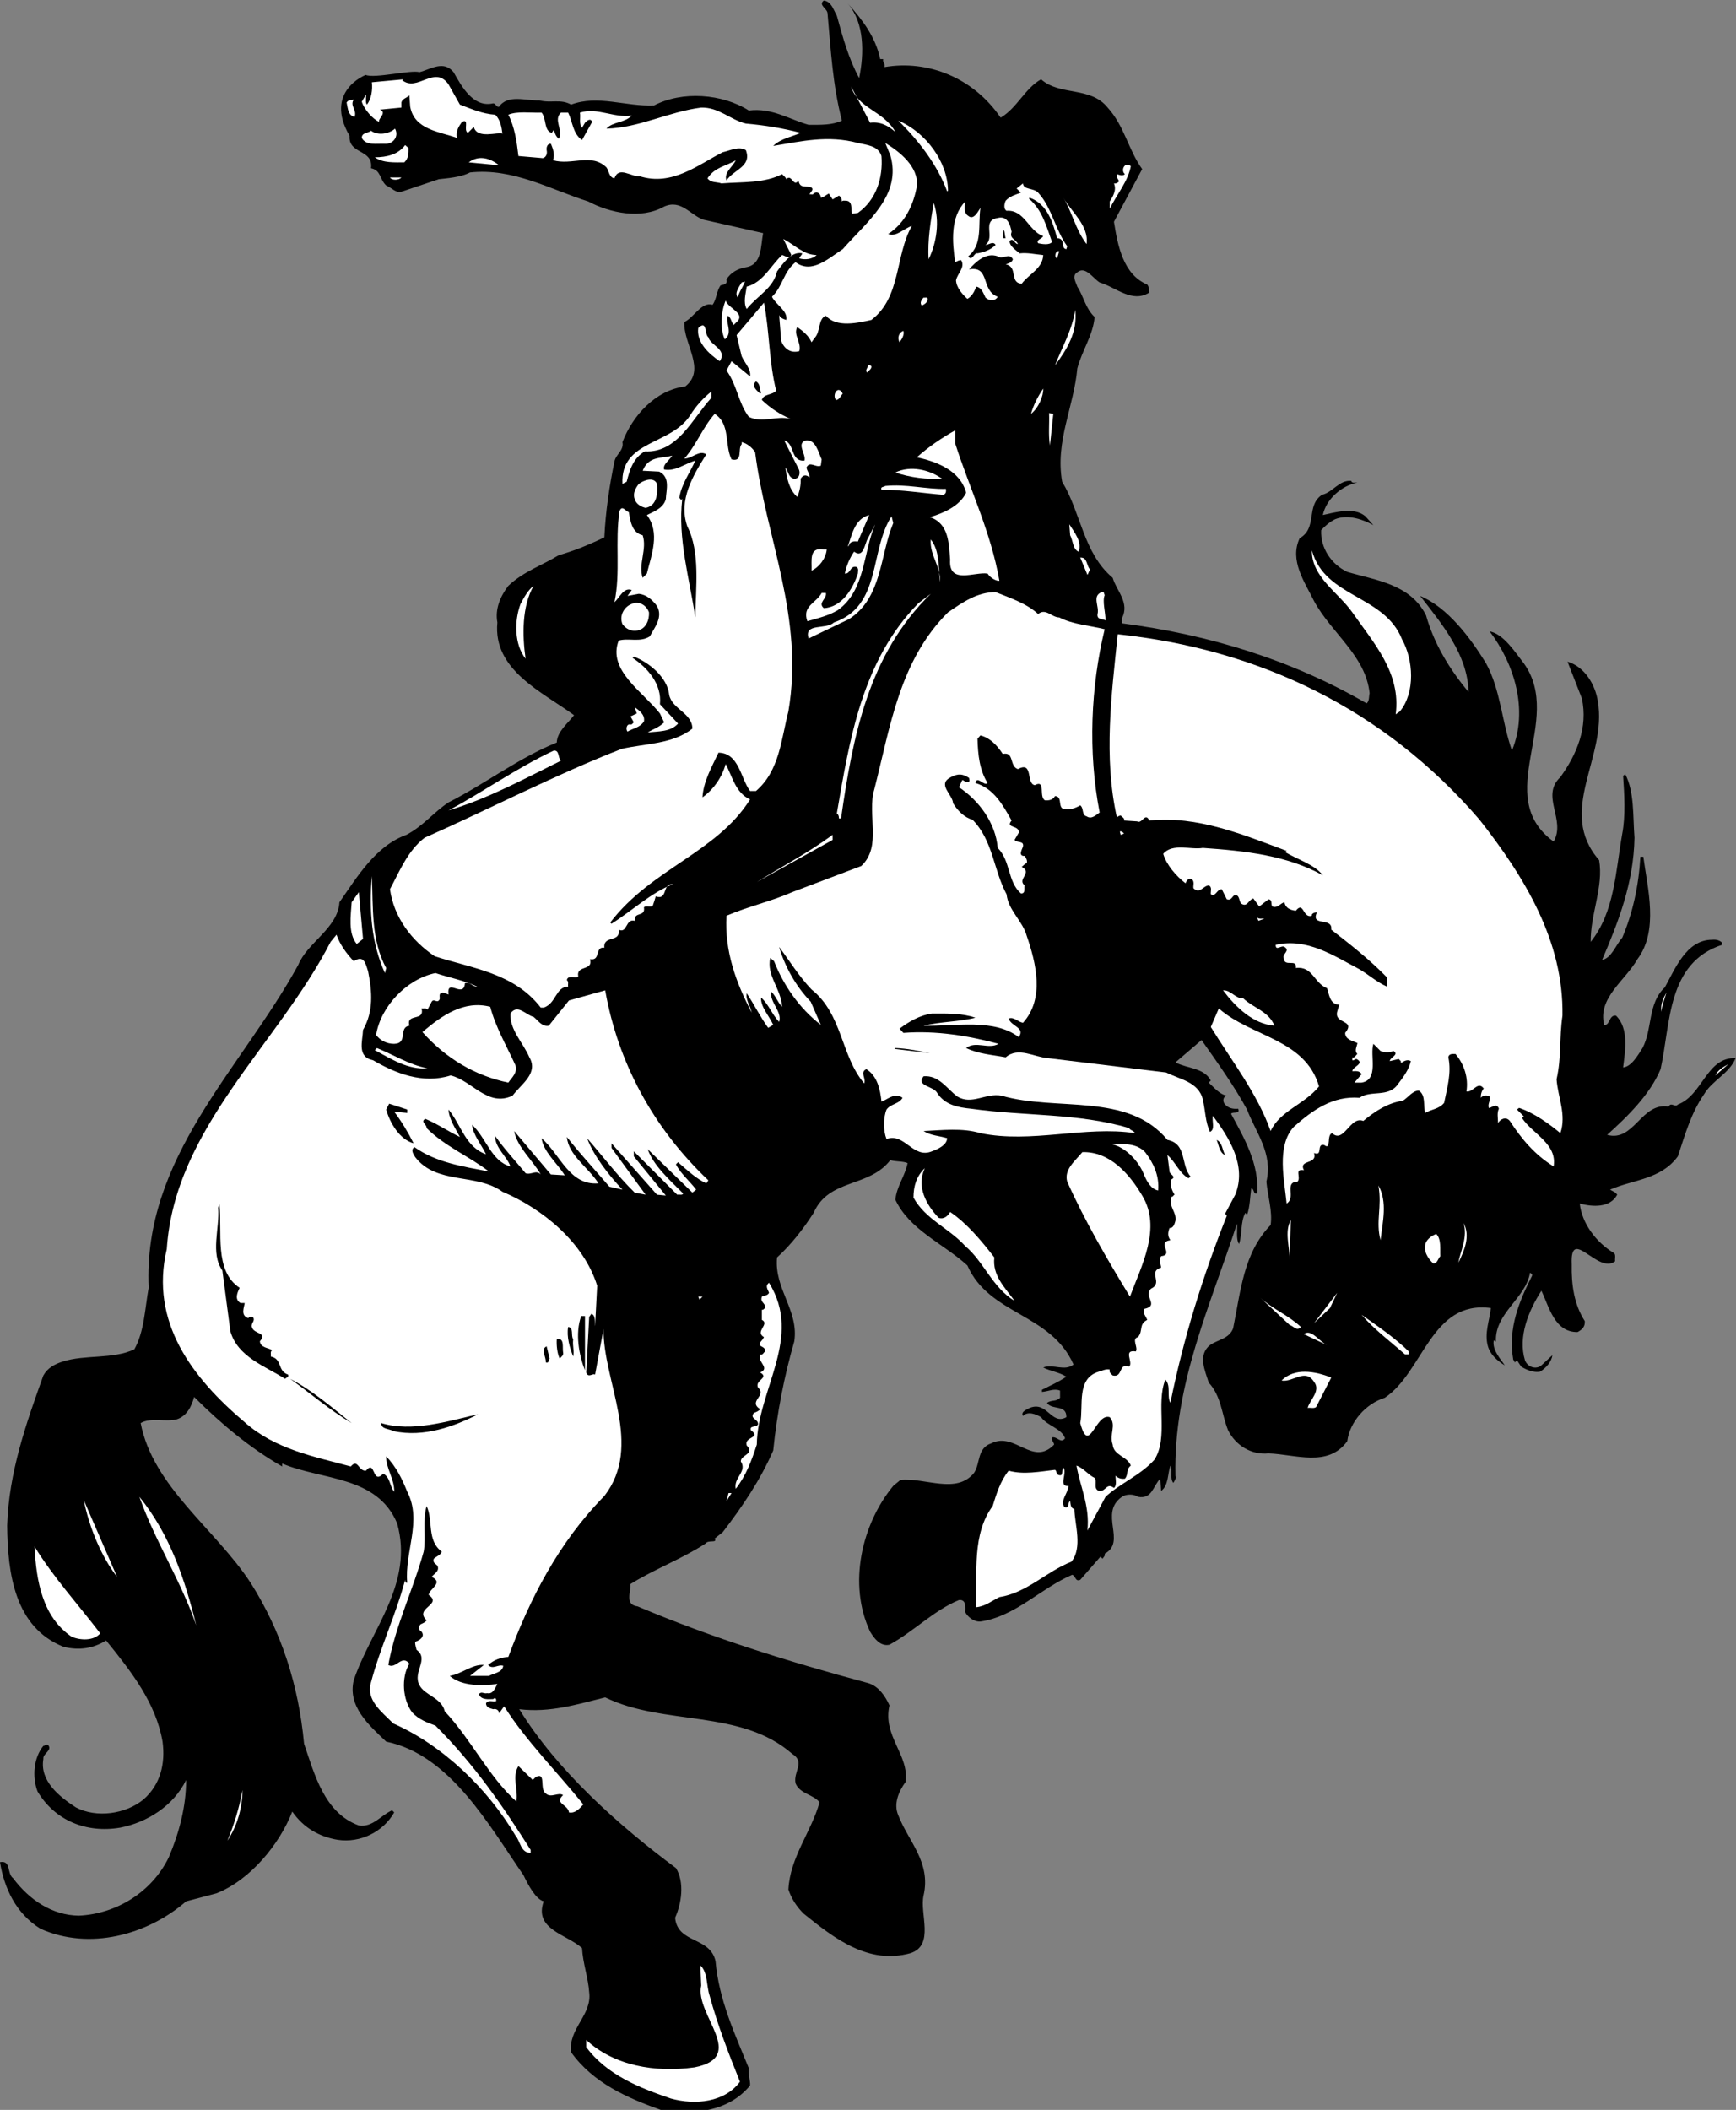 <?xml version="1.0" encoding="UTF-8" standalone="no"?>
<svg
   xmlns:dc="http://purl.org/dc/elements/1.1/"
   xmlns:cc="http://creativecommons.org/ns#"
   xmlns:rdf="http://www.w3.org/1999/02/22-rdf-syntax-ns#"
   xmlns:svg="http://www.w3.org/2000/svg"
   xmlns="http://www.w3.org/2000/svg"
   viewBox="0 0 549.467 667.467"
   height="667.467"
   width="549.467"
   xml:space="preserve"
   id="svg2"
   version="1.1"><rect x="0" y="0" width="549.467" height="667.467" fill="#808080" stroke="none"/><defs
     id="defs6" /><g
     transform="matrix(1.333,0,0,-1.333,0,667.467)"
     id="g10"><g
       transform="scale(0.1)"
       id="g12"><path
         id="path14"
         style="fill:#000000;fill-opacity:1;fill-rule:nonzero;stroke:none"
         d="m 3984,2386 c -7,-8 -16,7 -22,-5 -65,11 -82,-85 -146,-67 49,44 102,96 127,156 24,109 15,252 146,295 v 5 c -6,6 -14,8 -24,7 -61,0 -88,-70 -112,-113 -41,-38 -29,-99 -53,-144 -11,-17 -26,-44 -46,-46 5,40 14,93 -17,123 -17,2 -14,-24 -28,-22 -16,64 50,105 79,156 51,68 24,168 14,243 h -7 c -4,-69 -18,-133 -43,-192 -16,-18 -25,-48 -48,-53 39,91 75,183 77,290 -4,52 0,109 -22,151 l -5,-4 c 3,-44 6,-95 -2,-137 -16,-90 -18,-186 -75,-257 -1,65 31,131 20,194 -102,117 20,243 -3,377 -6,39 -31,82 -72,94 l 34,-87 c 15,-69 -12,-133 -51,-187 -48,-45 14,-101 -16,-153 -148,108 25,287 -70,422 -22,28 -48,70 -82,77 58,-76 93,-186 53,-283 -24,68 -27,145 -62,208 -37,60 -91,132 -156,159 53,-68 113,-140 115,-228 -46,55 -82,115 -101,182 -37,74 -119,83 -187,103 -38,18 -64,57 -62,99 10,11 21,20 33,26 32,13 69,-2 91,-14 l -19,21 c -27,23 -73,9 -101,3 8,38 45,70 82,77 h -7 c -3,-1 -8,1 -7,4 -29,3 -44,-27 -70,-33 -39,-26 -10,-79 -53,-103 -25,-53 12,-104 34,-149 41,-76 123,-130 132,-219 -2,-7 0,-18 -7,-24 -178,103 -373,163 -581,190 v 12 c 19,37 -13,65 -22,96 -70,59 -75,154 -120,228 -17,96 28,178 36,269 11,42 38,80 41,122 -22,21 -26,49 -41,72 -3,10 -14,26 0,34 19,16 37,-14 53,-24 38,-11 77,-50 118,-24 0,7 -1,14 -5,19 -57,24 -70,92 -79,149 l 67,125 c -33,46 -42,102 -82,146 -41,51 -113,27 -158,67 -38,-21 -57,-68 -96,-91 -64,94 -172,138 -276,120 3,8 -5,11 -3,19 h -7 c -11,52 -41,92 -77,132 40,-46 39,-119 27,-177 -25,46 -39,97 -53,148 -8,14 -13,34 -31,36 -14,-11 9,-19 9,-31 8,-89 12,-168 34,-254 -23,-11 -51,-10 -79,-10 -46,13 -87,41 -142,34 -63,40 -158,47 -225,12 -68,-3 -133,26 -197,2 -24,14 -48,3 -75,10 -33,-1 -75,15 -96,-15 -6,-2 -8,8 -14,8 -47,-11 -75,40 -94,74 -24,29 -54,7 -81,0 -20,6 -106.715,-15.57 -127.715,-6.57 0,0 -100.086,-38.5 -38.285,-144.43 -3.004,-45 56.996,-31 51,-77 24,-5 20,-26 35.996,-41 C 930,4562 941,4547 955,4553 c 0.02,-0.04 0.039,-0.08 0.059,-0.12 L 1042,4582 c 16,2 52,4 74,16 102,11 190,-40 281,-69 51,-27 125,-43 180,-12 40,18 62,-20 93,-31 l 142,-32 c -6,-30 -2,-75 -41,-81 -18,-3 -36,-12 -46,-29 3,-11 -6,-12 -14,-14 -10,-14 -9,-32 -19,-46 -26,8 -44,-30 -67,-41 -3,-52 53,-113 2,-153 -70,-8 -125,-69 -149,-132 4,-20 -16,-29 -19,-46 -12,-58 -21,-118 -24,-180 -42.5,-20.42 -77.98,-33.98 -108.06,-42.2 -39.48,-24.23 -83.56,-38.39 -119.94,-72.8 -19,-25 -32,-55 -26,-87 -11,-113 107,-165 182,-220 -13,-18 -40,-38 -41,-65 -90,-36 -170,-98 -257,-142 -36,-24 -60,-56 -100,-77 -73.004,-26 -117,-100 -159,-160 -4.004,-62 -76,-95 -98,-149 -136.004,-248 -369,-456 -355,-766 -9,-49 -10,-103 -34,-146 -51,-24 -117.004,-12 -170,-29 -19,-6 -36,-15 -46,-33 C 61.996,1629 21,1513 16.996,1387 18,1273 35,1145 151,1099 c 37,-9 70,-4 100.996,15 60,-74 118.004,-148 134.004,-240 7,-51.996 -5,-101.996 -45,-136.996 -42,-35 -112,-45 -161,-19.008 C 140,744 94,781 103,832.996 101,846 126.996,854 113,867.004 109,867.996 106.996,864 103,864 80,836 76,791 89,756 130,687.004 205,656 286,670 348,682.004 411.996,721 441.996,782.996 441.996,719 425,657.004 401,600 361,517.004 276,465 186.996,461 124,462.004 70,497.996 31,550 16,561 26.996,592.996 0,587.996 10,526 38,466 96,430 211.996,377.996 350,415 441.996,495 L 514,514 C 595,546 664,631 694,707.996 721,669 759,647.996 801.996,641 856,632.996 910,660 936,706 l -5,5 c -27,-12 -46,-41 -79.004,-36 -81.996,30 -105,121 -130,194 C 709,1008 668,1136 595,1251 c -83.004,127 -232,228 -261,379 24,14 59,2 86,9 24,8 35,31 41,53 65,-65 134,-122 209,-165 v 7 c 94,-40 225,-28 273,-142 C 983,1249 881,1141 840,1020 825,957.996 875,914 916.996,874 1069,842.996 1162,674 1243,557.004 1254,534 1272,500 1291,495 c -24,-67.004 55,-77.996 91,-111 2,-36.004 15,-71.996 17,-105 7,-54 -50,-86.004 -43,-141.996 C 1409,62.996 1491,27.996 1569,0 1647,-12.996 1730,-4 1781,57.996 1782,69 1776,84 1778,99 c -33,81 -71,162 -79,253.996 -13,59.008 -90,41.004 -96,103.004 15,33 23,84 2,118 -136,101 -283,232 -372,377 73,-8.996 139,11.996 204,28 139,-68 322,-26.996 444,-134 32,-20 2,-42.004 8,-70 10,-25 42,-26 57,-45 -20,-71 -70,-130 -74,-207.004 7,-20.992 19,-40 36,-56.996 73,-58.996 154,-122 254,-93.996 58,18.996 21,93.996 31,136.996 18,78.996 -36,128.004 -60,190 -12,27 1,57 17,78.996 10,64.008 -55,109.008 -38,182.004 -10,22.004 -26,46 -51,53 -186,50 -370,107 -547,182 -31,4 -16,33 -17,53 58,36 121,59 178,96 7,10 29,0 22,12 l 19,15 c 47,61 90,125 120,194 9,89 26,176 50,259 11,74 -48,124 -41,199 33,30 62,67 87,106 36,82 131,59 182,125 13,-4 29,-2 41,-7 -6,-31 -26,-55 -29,-87 34,-72 114,-104 171,-156 52,-118 198,-113 252,-235 -21,-17 -48,2 -72,-7 17,-9 38,-11 55,-22 -18,-12 -38,-21 -58,-31 v -5 c 15,1 29,9 43,3 v -17 c -10,-10 -19,-4 -31,-12 11,-18 47,-3 46,-34 -36,-20 -45,39 -87,22 -7,-4 -22,-9 -16,-19 12,12 31,4 43,-3 15,-21 48,-26 57,-50 -10,-14 -19,5 -31,2 -2,-7 4,-11 5,-17 -51,-53 -93,31 -149,3 -34,-11 -26,-47 -41,-70 -42,-52 -116,-11 -175,-17 l -17,-14 c -75,-91 -108,-233 -55,-346 9,-15 24,-36 46,-31 57,31 106,82 165,106 18,2 15,-18 15,-29 6,-11 20,-23 36,-22 83,12 143,79 218,111 9,-4 7,-17 19,-12 l 48,55 5,-5 c 2,4 7,7 5,12 53,28 -15,96 41,135 10,7 28,7 38,0 34,-6 35,25 53,43 l 2,-29 c 18,13 15,40 22,60 6,-12 -2,-30 7,-41 3,5 7,10 5,17 -5,216 83,404 146,598 2,-13 -3,-36 5,-48 8,23 3,52 15,74 l 4,-5 c 7,19 7,42 10,63 8,-1 4,-15 14,-12 5,70 -30,130 -62,189 5,6 22,-2 17,12 -12,-1 -23,1 -31,10 -7,7 -5,19 4,21 -17,3 -30,19 -43,31 l 5,5 c -17,31 -56,28 -84,43 l 62,53 c 38,-54 77,-108 108,-165 21,-55 62,-104 46,-171 3,-34 15,-71 10,-103 -65,-67 -71,-158 -89,-245 -9,-25 -37,-27 -55,-40 -30,-24 -11,-62 -3,-89 30,-32 31,-76 46,-113 18,-36 55,-59 96,-55 64,-2 141,-34 187,29 6,46 44,89 89,103 92,61 110,232 252,213 -3,-30 -16,-59 -7,-91 6,-20 22,-34 40,-45 -9,14 -31,37 -26,60 1,-2 3,-4 5,-3 -3,67 71,102 81,163 2,-2 6,-3 5,-7 -30,-60 -58,-124 -45,-199 l 4,-7 5,5 10,-15 c 13,-8 30,-15 45,-12 14,9 27,23 29,39 l -26,-24 c -13,-11 -33,-4 -39,12 -17,55 8,117 39,165 18,-37 31,-99 86,-98 11,6 18,13 17,26 -25,39 -32,85 -31,135 -4,92 62,-25 103,7 -1,6 2,14 -2,19 -44,26 -77,72 -82,118 30,-8 72,-11 89,21 -5,7 -11,8 -17,12 55,24 121,24 161,79 17,51 31,102 62,147 19,33 61,50 75,86 -69,3 -78,-88 -137,-110" /><path
         id="path16"
         style="fill:#ffffff;fill-opacity:1;fill-rule:nonzero;stroke:none"
         d="m 1092,4759 c 27,-10 53,-22 84,-24 12,-12 15,-29 17,-45 -10,5 -60,-14 -68,16 l -14,-14 c -12,6 5,35 -14,26 -8,-11 -15,-22 -12,-38 -41,15 -101,19 -111,74 l -2.004,27 C 966,4775 955,4773 953,4764 v -12 l -51.004,-5 c 16.004,-6 0,-18 -1.996,-26 v -3 c -15,7 -35,29 -41,48 l 10,17 c 1,-8 -2.004,-17 2,-24 10.996,13 14,36 12,53 l 75,7 -3,-2 c 36,-29 77,37 110,-10 l 27,-48" /><path
         id="path18"
         style="fill:#ffffff;fill-opacity:1;fill-rule:nonzero;stroke:none"
         d="m 2126,4694 c -17,15 -35,25 -60,22 l -45,86 c 15,-52 78,-58 105,-108" /><path
         id="path20"
         style="fill:#ffffff;fill-opacity:1;fill-rule:nonzero;stroke:none"
         d="m 840,4771 c -10,-15 8,-24 1.996,-41 C 826,4733 826,4751 823,4764 c 3.996,7 11,5 17,7" /><path
         id="path22"
         style="fill:#ffffff;fill-opacity:1;fill-rule:nonzero;stroke:none"
         d="m 1771,4714 c 45,-4 88,-11 130,-22 -16,-8 -47,-13 -65,-31 67,11 130,26 201,7 21,-5 48,-6 56,-31 4,-51 -12,-104 -56,-135 l -14,-2 c -3,11 3,32 -17,31 -2,0 -5,1 -7,-2 0,6 -2,11 -7,14 l -15,-9 -9,14 c -6,-3 -12,-9 -19,-10 0,10 -9,16 -17,10 -2,-4 -6,-1 -10,-2 2,5 11,11 5,16 -11,6 -28,-4 -31,17 -12,-18 -16,17 -29,3 -1,4 -6,8 -10,12 -42,-22 -94,-18 -144,-22 -11,4 -25,1 -33,12 17,27 45,29 67,43 -7,-16 -29,-29 -22,-48 17,26 61,33 46,72 -17,10 -37,-1 -55,-5 -59,-30 -120,-81 -197,-57 -20,-2 -50,25 -60,-5 -13,2 -13,18 -19,26 -36,35 -82,4 -127,17 5,13 0,28 -5,39 -8,1 -11,-8 -10,-15 2,-8 -1,-17 -9,-19 l -58,5 c -4,34 -9,69 -24,98 21,9 53,4 79,5 12,-14 5,-43 24,-48 l 5,7 c 2,-8 6,-17 12,-21 11,21 -14,45 5,62 h 17 c 11,-22 11,-50 33,-65 l 24,43 c -4,10 -12,3 -17,-2 l -7,-12 c -8,9 -3,24 -5,36 42,13 79,-13 123,-7 -17,-18 -45,-14 -60,-31 78,2 147,40 225,50 42,1 69,-29 106,-38" /><path
         id="path24"
         style="fill:#ffffff;fill-opacity:1;fill-rule:nonzero;stroke:none"
         d="m 2251,4555 -2,-2 c -23,62 -66,119 -116,168 66,-28 117,-98 118,-166" /><path
         id="path26"
         style="fill:#ffffff;fill-opacity:1;fill-rule:nonzero;stroke:none"
         d="m 914,4666 c -19,1 -45,-5 -55,14 0,13 15,11 22,17 15.996,-12 42,-8 57,5 10,-19 -5,-37 -24,-36" /><path
         id="path28"
         style="fill:#ffffff;fill-opacity:1;fill-rule:nonzero;stroke:none"
         d="m 2177,4565 c -8,-44 -28,-87 -68,-113 19,-8 37,13 56,19 -40,-71 -25,-169 -96,-223 -32,-7 -83,-19 -108,10 -19,-7 -12,-38 -27,-53 l -7,-10 c -7,16 -21,27 -34,36 -10,-18 10,-35 5,-57 -21,-6 -36,6 -43,24 l -5,62 c 2,-7 10,-10 17,-12 4,22 -25,36 -34,55 26,25 27,59 56,82 39,-29 79,10 112,31 58,66 141,128 113,223 l -12,29 c 33,-20 80,-56 75,-103" /><path
         id="path30"
         style="fill:#ffffff;fill-opacity:1;fill-rule:nonzero;stroke:none"
         d="m 970,4656 c 0,-13 0,-25 -10,-34 -22,0 -51,-2 -70,12 29,0 56,7 71.996,29 l 8.004,-7" /><path
         id="path32"
         style="fill:#ffffff;fill-opacity:1;fill-rule:nonzero;stroke:none"
         d="m 1185,4615 -72,7 c 24,18 51,10 72,-7" /><path
         id="path34"
         style="fill:#ffffff;fill-opacity:1;fill-rule:nonzero;stroke:none"
         d="m 2685,4613 c -6,-35 -33,-67 -50,-101 v 17 c 7,11 17,27 10,43 4,-1 9,1 12,5 -2,6 -7,9 -5,17 6,-2 14,-5 19,0 -11,9 0,31 14,19" /><path
         id="path36"
         style="fill:#ffffff;fill-opacity:1;fill-rule:nonzero;stroke:none"
         d="m 953,4586 c -6.004,-7 -23,-7 -27,0 h 27" /><path
         id="path38"
         style="fill:#ffffff;fill-opacity:1;fill-rule:nonzero;stroke:none"
         d="m 2465,4550 c 33,-36 40,-87 69,-127 l -2,-7 c -15,2 0,25 -22,26 -10,37 -23,81 -65,96 l -2,-2 c 32,-27 42,-67 55,-103 -6,-8 -24,-5 -33,-3 -5,9 8,9 12,17 -35,12 -44,63 -87,60 -8,5 -5,18 -2,24 10,11 23,14 36,19 l -10,10 15,12 c 1,-16 25,-10 36,-22" /><path
         id="path40"
         style="fill:#ffffff;fill-opacity:1;fill-rule:nonzero;stroke:none"
         d="m 2580,4428 c -26,34 -34,75 -55,110 19,-34 61,-66 55,-110" /><path
         id="path42"
         style="fill:#ffffff;fill-opacity:1;fill-rule:nonzero;stroke:none"
         d="m 2299,4495 c 13,-11 23,10 29,19 -6,-39 6,-87 -29,-115 9,-14 14,10 22,7 16,3 31,8 43,20 -6,10 -16,0 -24,0 24,18 -10,58 29,64 23,6 30,-16 33,-33 -6,-16 10,-17 15,-29 -8,0 -11,17 -20,7 1,-13 15,-21 24,-29 20,2 34,-2 56,-4 -1,-32 -34,-45 -51,-68 -30,2 -8,40 -38,46 6,2 15,4 17,12 -9,17 -24,-2 -36,7 -28,10 -52,-13 -68,-31 51,9 27,-50 68,-65 -6,-11 -20,-10 -29,-2 -5,10 -9,24 -22,26 -4,-11 -10,-23 -21,-29 -11,10 -26,26 -27,44 3,16 23,31 12,48 -5,0 -10,-3 -14,-5 -7,48 -12,107 24,144 -1,-8 -5,-27 7,-34" /><path
         id="path44"
         style="fill:#ffffff;fill-opacity:1;fill-rule:nonzero;stroke:none"
         d="m 2205,4392 c -3,45 5,91 12,134 15,-43 7,-95 -12,-134" /><path
         id="path46"
         style="fill:#000000;fill-opacity:1;fill-rule:nonzero;stroke:none"
         d="m 2388,4442 h -7 l 2,20 c 4,-6 2,-14 5,-20" /><path
         id="path48"
         style="fill:#ffffff;fill-opacity:1;fill-rule:nonzero;stroke:none"
         d="m 1939,4402 c -10,-10 -27,-12 -41,-8 1,5 6,8 7,12 -25,6 -46,-24 -60,-43 -9,-40 -45,-56 -72,-89 -9,16 -2,37 0,53 39,10 57,50 84,75 7,-1 16,-11 22,0 l -19,38 c 26,-13 48,-38 79,-38" /><path
         id="path50"
         style="fill:#ffffff;fill-opacity:1;fill-rule:nonzero;stroke:none"
         d="m 2510,4394 c -7,3 -4,13 0,17 h 5 l -5,-17" /><path
         id="path52"
         style="fill:#ffffff;fill-opacity:1;fill-rule:nonzero;stroke:none"
         d="m 1752,4301 c -9,11 3,25 9,36 l 8,2 c -5,-13 -14,-24 -17,-38" /><path
         id="path54"
         style="fill:#ffffff;fill-opacity:1;fill-rule:nonzero;stroke:none"
         d="m 2541,4306 -2,-17 2,17" /><path
         id="path56"
         style="fill:#ffffff;fill-opacity:1;fill-rule:nonzero;stroke:none"
         d="m 2203,4298 c -1,-9 -7,-12 -14,-16 -6,6 -1,14 4,19 4,-1 8,2 10,-3" /><path
         id="path58"
         style="fill:#ffffff;fill-opacity:1;fill-rule:nonzero;stroke:none"
         d="m 1747,4241 -5,-5 c -6,7 -6,18 -14,22 -6,-17 13,-41 -7,-56 -12,25 -9,66 2,92 7,-20 51,-31 24,-53" /><path
         id="path60"
         style="fill:#ffffff;fill-opacity:1;fill-rule:nonzero;stroke:none"
         d="m 1843,4080 c -10,-11 -30,-7 -34,-22 21,-20 43,-34 68,-45 -33,9 -66,-11 -99,5 -25,33 -28,76 -53,110 l 12,22 44,-36 c 3,17 -13,32 -20,48 l -12,50 65,77 c 13,-66 12,-142 29,-209" /><path
         id="path62"
         style="fill:#ffffff;fill-opacity:1;fill-rule:nonzero;stroke:none"
         d="m 2505,4140 c 15,39 42,87 48,132 6,-53 -19,-93 -48,-132" /><path
         id="path64"
         style="fill:#ffffff;fill-opacity:1;fill-rule:nonzero;stroke:none"
         d="m 1682,4207 c 4,-19 46,-29 27,-57 -27,18 -56,46 -51,79 22,20 14,-15 24,-22" /><path
         id="path66"
         style="fill:#ffffff;fill-opacity:1;fill-rule:nonzero;stroke:none"
         d="m 2136,4195 c -6,10 -2,23 9,27 3,-8 -3,-19 -9,-27" /><path
         id="path68"
         style="fill:#ffffff;fill-opacity:1;fill-rule:nonzero;stroke:none"
         d="m 2069,4138 c 1,-7 -7,-10 -10,-15 -6,6 2,11 2,17 3,0 6,1 8,-2" /><path
         id="path70"
         style="fill:#000000;fill-opacity:1;fill-rule:nonzero;stroke:none"
         d="m 1807,4075 -2,-2 c -6,6 -23,18 -10,29 10,-5 9,-18 12,-27" /><path
         id="path72"
         style="fill:#ffffff;fill-opacity:1;fill-rule:nonzero;stroke:none"
         d="m 2448,4025 c 6,21 16,41 29,60 1,-17 -11,-46 -29,-60" /><path
         id="path74"
         style="fill:#ffffff;fill-opacity:1;fill-rule:nonzero;stroke:none"
         d="m 2001,4073 c -5,-5 -8,-15 -16,-15 -10,12 5,37 16,15" /><path
         id="path76"
         style="fill:#ffffff;fill-opacity:1;fill-rule:nonzero;stroke:none"
         d="m 1689,4063 c -45,-49 -80,-131 -158,-127 -28,-16 -36,-45 -43,-72 l -10,-5 c -5,104 115,91 161,163 13,21 31,41 50,56 v -15" /><path
         id="path78"
         style="fill:#ffffff;fill-opacity:1;fill-rule:nonzero;stroke:none"
         d="m 2431,4075 -5,-7 5,7" /><path
         id="path80"
         style="fill:#ffffff;fill-opacity:1;fill-rule:nonzero;stroke:none"
         d="m 2493,3950 c -4,27 -1,49 -2,77 l 10,-2 -8,-75" /><path
         id="path82"
         style="fill:#ffffff;fill-opacity:1;fill-rule:nonzero;stroke:none"
         d="m 1737,3917 c 28,-7 14,25 24,36 v 5 c 13,-3 25,-13 32,-24 26,-205 117,-392 79,-615 -17,-66 -21,-141 -77,-189 h -14 c -23,31 -26,90 -75,91 -16,-34 -36,-69 -38,-106 27,19 47,49 55,79 16,-29 23,-68 58,-84 -79,-126 -234,-164 -332,-292 l 3,-3 c 49,31 93,73 146,94 -27,2 -11,-39 -41,-29 -2,-7 -4,-14 -7,-22 -5,-5 -16,1 -21,-4 4,-24 -24,-9 -22,-32 -22,6 -17,-31 -38,-21 5,-32 -37,-12 -34,-43 -23,4 -8,-32 -34,-27 8,-29 -33,-13 -28,-41 -5,-6 -25,5 -27,-9 5,-3 2,-10 3,-15 -30,-1 -28,-40 -58,-50 h -7 c -64,83 -164,93 -252,122 -55.004,37 -97,93 -106,159 23,43 42,91 82,122 156,69 309,149 468,211 57,13 121,11 168,48 0,37 -48,46 -55,80 -4,42 -49,78 -84,91 l -3,-3 c 35,-23 70,-62 65,-110 l 43,-46 c -18,-20 -46,-18 -72,-21 13,8 27,12 39,24 l -10,21 c -41,52 -125,103 -98,173 23,7 51,-5 74,10 11,21 32,45 17,72 -11,15 -25,27 -43,29 l -27,-5 10,14 c -19,7 -28,-17 -41,-29 15,71 1,144 12,216 6,16 14,0 22,-2 4,-21 7,-49 33,-55 11,-33 -11,-69 0,-101 l 10,10 c 11,45 32,97 0,139 17,8 40,17 45,38 1,22 11,52 -16,65 l -39,2 c 14,36 46,29 70,36 -6,-11 -23,-21 -19,-33 27,-5 49,14 74,21 -13,-29 -33,-56 -38,-88 l 4,-5 3,2 c -11,-94 17,-188 31,-281 1,72 12,155 -19,216 -22,63 14,121 45,171 -17,11 -33,-10 -52,-10 29,33 43,73 72,106 38,-24 23,-74 40,-108" /><path
         id="path84"
         style="fill:#ffffff;fill-opacity:1;fill-rule:nonzero;stroke:none"
         d="m 2268,3955 c 35,-109 85,-211 105,-326 -7,-1 -21,6 -28,17 -31,5 -93,-27 -89,33 -3,39 -3,86 -48,101 31,9 71,26 86,58 -14,53 -71,74 -117,84 28,25 59,46 91,64 v -31" /><path
         id="path86"
         style="fill:#ffffff;fill-opacity:1;fill-rule:nonzero;stroke:none"
         d="m 1910,3914 c 5,15 -20,40 3,48 24,3 30,-28 38,-45 l -2,-15 c -13,-5 -26,12 -34,-4 1,-9 8,-15 7,-24 -7,7 -15,7 -21,-3 1,-13 -2,-30 -8,-43 -19,17 -25,44 -28,70 7,-9 7,-25 21,-27 13,0 15,16 10,24 l -34,67 c 26,-7 14,-50 48,-48" /><path
         id="path88"
         style="fill:#ffffff;fill-opacity:1;fill-rule:nonzero;stroke:none"
         d="m 2237,3871 c -35,-2 -77,3 -111,15 36,17 80,7 111,-15" /><path
         id="path90"
         style="fill:#ffffff;fill-opacity:1;fill-rule:nonzero;stroke:none"
         d="m 1560,3859 c 2,-23 0,-52 -27,-57 -10,2 -23,9 -26,21 -5,13 2,26 10,36 11,8 35,18 43,0" /><path
         id="path92"
         style="fill:#ffffff;fill-opacity:1;fill-rule:nonzero;stroke:none"
         d="m 2246,3847 c 1,-6 0,-13 -7,-14 -49,4 -96,12 -146,12 -3,8 6,6 9,9 51,5 95,-8 144,-7" /><path
         id="path94"
         style="fill:#ffffff;fill-opacity:1;fill-rule:nonzero;stroke:none"
         d="m 2037,3722 c -8,1 -19,1 -21,-9 l -3,-3 c 9,24 15,66 51,75 l -27,-63" /><path
         id="path96"
         style="fill:#ffffff;fill-opacity:1;fill-rule:nonzero;stroke:none"
         d="m 2121,3766 c -32,-77 -26,-177 -105,-228 l -96,-46 c -12,38 42,20 60,38 114,39 84,171 137,252 l 4,-16" /><path
         id="path98"
         style="fill:#ffffff;fill-opacity:1;fill-rule:nonzero;stroke:none"
         d="m 1989,3559 c -22,-13 -47,-19 -72,-26 -13,36 21,43 34,67 h 10 c 3,-14 -20,-23 -5,-36 43,2 69,46 81,82 0,5 3,13 -4,16 -15,3 -13,-17 -27,-16 4,19 11,36 22,52 23,-17 25,20 33,32 l 17,33 c -29,-68 -23,-157 -89,-204" /><path
         id="path100"
         style="fill:#ffffff;fill-opacity:1;fill-rule:nonzero;stroke:none"
         d="m 2561,3698 c -14,6 -13,26 -20,39 l -2,26 c 12,-19 31,-42 22,-65" /><path
         id="path102"
         style="fill:#ffffff;fill-opacity:1;fill-rule:nonzero;stroke:none"
         d="m 2232,3626 c 3,36 -25,63 -22,101 22,-27 18,-68 22,-101" /><path
         id="path104"
         style="fill:#ffffff;fill-opacity:1;fill-rule:nonzero;stroke:none"
         d="m 1963,3703 c -2,-21 -18,-42 -36,-50 1,23 -7,57 29,50 h 7" /><path
         id="path106"
         style="fill:#ffffff;fill-opacity:1;fill-rule:nonzero;stroke:none"
         d="m 3329,3490 c 27,-48 32,-126 -5,-171 l -10,-7 c 13,98 -52,169 -103,242 -33,47 -97,84 -96,147 31,-113 172,-105 214,-211" /><path
         id="path108"
         style="fill:#ffffff;fill-opacity:1;fill-rule:nonzero;stroke:none"
         d="m 2589,3655 c -4,-3 -4,-8 -7,-12 l -17,41 c 18,1 14,-20 24,-29" /><path
         id="path110"
         style="fill:#ffffff;fill-opacity:1;fill-rule:nonzero;stroke:none"
         d="m 1248,3444 c -27,34 -27,90 -12,130 8,15 17,32 31,43 -28,-49 -27,-118 -19,-173" /><path
         id="path112"
         style="fill:#ffffff;fill-opacity:1;fill-rule:nonzero;stroke:none"
         d="m 2465,3550 c 18,15 32,-8 50,-8 33,-17 72,-19 108,-28 -33,-136 -40,-291 -12,-435 -9,-6 -19,-17 -31,-9 -12,3 -6,19 -15,26 -12,-7 -28,-13 -43,-7 -9,8 0,28 -17,29 -5,-9 -14,-11 -24,-10 -15,9 3,50 -24,36 -21,3 -3,58 -40,38 -21,7 -8,42 -36,36 -14,21 -30,38 -53,44 l -7,-8 c 1,-38 5,-75 24,-105 -8,-9 -25,19 -29,0 44,-13 65,-52 86,-89 -16,-19 19,-10 17,-29 l -10,-17 c 6,-8 23,-1 20,-16 -1,-4 -13,-23 4,-22 3,-5 7,-10 5,-17 -4,-1 -8,-6 -12,-9 27,-14 -12,-29 7,-44 -2,-6 3,-20 -9,-19 -32,28 -24,77 -55,108 -5,59 -44,112 -92,144 l 8,17 c 5,-1 8,-7 14,-5 5,2 2,7 2,10 -15,10 -26,11 -43,2 -34,-17 4,-41 5,-62 11,-18 27,-34 46,-39 49,-49 50,-120 81,-177 4,-38 38,-63 48,-99 22,-64 43,-149 -9,-206 -12,2 -22,15 -34,10 6,-19 40,-21 24,-44 -60,45 -150,25 -226,27 40,10 84,9 123,19 -32,11 -67,10 -103,10 -29,-4 -56,-20 -77,-36 l 9,-10 c 79,6 155,-7 226,-26 -24,-14 -54,8 -77,-10 29,-14 62,-16 94,-22 30,26 68,0 101,-2 l 280,-34 c 31,-16 77,-22 87,-64 6,-26 6,-54 17,-77 13,6 4,25 7,38 38,-51 81,-118 53,-187 l -24,-45 4,-5 c -57,-143 -103,-291 -134,-444 -9,16 2,41 -12,55 -23,-57 8,-137 -26,-190 -33,-37 -83,-57 -116,-88 l -43,-80 c 6,58 -17,103 -26,154 16,-5 29,-23 43,-29 7,-9 -4,-25 10,-31 17,-3 18,21 36,7 8,7 3,22 4,29 6,-6 13,-8 22,-7 9,10 2,22 14,31 -8,22 -41,24 -43,50 -9,25 10,46 -7,65 -34,11 -49,-93 -70,-14 8,41 -10,106 44,122 8,2 16,7 26,5 -2,-7 3,-10 7,-14 25,-6 13,31 39,21 11,10 -16,41 16,36 6,10 -11,30 5,34 13,15 1,30 22,41 -3,8 -12,17 -7,26 37,8 -3,29 16,48 30,14 -9,40 24,50 -1,10 -7,18 0,27 32,4 -12,33 22,38 -7,10 -6,18 -2,29 9,-1 12,10 14,17 3,22 -16,31 -10,57 4,-1 5,4 8,5 -6,9 -12,24 -8,36 14,7 -4,12 -4,19 l -5,39 c 19,-16 28,-43 50,-55 l 5,4 c -24,27 -8,78 -55,87 -94,114 -264,67 -394,105 -38,7 -70,-23 -105,-2 -26,20 -44,51 -80,48 -19,-23 23,-23 32,-39 18,-29 50,-35 81,-38 127,-18 255,-10 375,-46 3,-6 10,-5 14,-12 -119,18 -246,-25 -367,0 -43,13 -91,7 -135,5 17,-11 37,-11 56,-17 -1,-16 -20,-25 -36,-31 -45,-19 -65,45 -108,29 -8,20 -8,50 0,70 10,14 30,13 38,28 -19,14 -38,-6 -50,-9 -3,29 -10,61 -36,77 -16,-8 0,-21 -5,-34 -56,66 -51,164 -125,223 -29,30 -53,69 -77,101 13,-45 39,-93 75,-130 l 24,-55 c -52,40 -89,95 -111,151 l -9,8 c -10,-41 26,-74 28,-116 -11,11 -15,26 -26,36 -4,-25 27,-48 19,-72 -17,18 -25,42 -43,58 -1,-23 19,-43 29,-65 l -12,-7 c -19,26 -33,55 -51,82 -3,-16 9,-31 12,-46 -37,70 -65,146 -60,230 51,22 106,34 156,56 l 164,62 c 50,47 13,122 31,182 38,149 60,306 175,420 35,24 69,48 113,48 35,-14 74,-27 101,-52" /><path
         id="path114"
         style="fill:#ffffff;fill-opacity:1;fill-rule:nonzero;stroke:none"
         d="m 2623,3595 c -6,-15 2,-40 2,-60 -7,4 -21,1 -19,15 5,18 -14,43 10,52 6,3 5,-4 7,-7" /><path
         id="path116"
         style="fill:#ffffff;fill-opacity:1;fill-rule:nonzero;stroke:none"
         d="m 1997,3065 h -5 c 0,5 -1,9 -5,12 30,173 59,362 194,499 l 29,22 c -148,-144 -185,-338 -213,-533" /><path
         id="path118"
         style="fill:#ffffff;fill-opacity:1;fill-rule:nonzero;stroke:none"
         d="m 1541,3554 c 1,-18 -7,-39 -27,-43 -15,-3 -28,4 -36,15 -8,19 3,41 22,48 17,8 35,-3 41,-20" /><path
         id="path120"
         style="fill:#ffffff;fill-opacity:1;fill-rule:nonzero;stroke:none"
         d="m 3513,3062 c 107,-136 200,-288 197,-465 -8,-55 -2,-98 -14,-151 3,-43 24,-84 9,-128 -25,21 -62,48 -98,60 l -5,-4 17,-17 c -2,1 -3,-1 -5,-3 25,-38 84,-61 75,-115 -45,28 -76,65 -104,108 -9,11 -22,5 -28,-5 0,12 -3,24 2,34 -5,16 -20,0 -24,2 -3,11 5,17 2,27 -6,4 -16,3 -21,-3 0,9 2,16 7,22 -14,19 -25,-10 -41,-7 5,32 -5,64 -26,89 -7,0 -16,1 -17,-8 8,-37 -3,-73 -10,-108 -12,-15 -30,-15 -45,-24 -5,18 2,42 -15,53 -15,0 -25,-16 -38,-24 -35,-5 -65,-24 -94,-48 -31,13 -46,-55 -74,-29 -14,-4 -1,-42 -19,-28 -19,4 -2,-28 -24,-19 9,-29 -37,-14 -24,-41 -24,4 -6,-16 -15,-27 -33,-1 -3,-38 -26,-52 -5,54 -25,136 17,182 45,40 93,74 156,69 27,19 69,0 91,32 13,17 26,34 31,55 -8,5 -17,0 -24,-5 2,5 -2,7 -5,10 l -21,-5 c 0,9 23,15 9,24 -12,-4 -19,-4 -31,0 l -17,17 c -9,-28 14,-85 -28,-92 h -17 l 17,20 c -5,9 -14,7 -22,7 0,11 31,18 10,29 -4,0 -6,-4 -10,-3 v 7 c 6,-2 8,5 12,8 -8,8 -1,17 0,26 -11,5 -29,8 -29,24 26,32 -26,20 -19,50 l 5,17 c -22,0 -24,24 -29,39 -31,12 -34,53 -74,48 3,24 -28,0 -29,24 -3,10 16,17 2,26 -8,5 -21,-11 -21,5 75,17 138,-26 199,-58 22,-13 42,-31 65,-41 v 22 c -42,43 -87,78 -132,113 4,31 -50,6 -34,41 -5,0 -9,-1 -12,-5 v -3 c -22,-7 -19,36 -38,12 -12,1 -25,6 -27,20 -10,-2 -16,-15 -29,-10 -4,5 1,16 -9,17 l -22,-17 -14,19 c -12,-3 -14,-22 -29,-12 -6,7 -3,23 -17,19 -6,-5 -7,-12 -17,-9 l -12,24 c -12,0 -14,-19 -26,-12 -1,7 4,17 -5,21 -13,-1 -21,-21 -36,-7 -2,5 4,17 -5,22 -8,4 -13,-7 -14,-10 -22,17 -45,43 -53,70 22,26 66,9 94,14 101,-7 201,-18 285,-65 -20,26 -60,37 -91,56 2,-1 4,1 5,2 -103,38 -211,84 -326,72 -10,21 -17,-9 -29,-2 l -31,2 c 2,6 -5,8 -8,12 -3,-1 -6,-1 -9,-5 -32,144 -13,290 2,435 333,-35 632,-176 859,-440" /><path
         id="path122"
         style="fill:#ffffff;fill-opacity:1;fill-rule:nonzero;stroke:none"
         d="m 1529,3295 c -10,-15 -26,-16 -39,-24 -5,6 -2,19 7,17 4,-1 5,3 8,5 l -8,14 15,7 -5,15 c 11,-8 25,-18 22,-34" /><path
         id="path124"
         style="fill:#ffffff;fill-opacity:1;fill-rule:nonzero;stroke:none"
         d="m 1332,3202 c -87,-43 -173,-90 -267,-118 76,40 164,102 250,142 14,1 9,-17 17,-24" /><path
         id="path126"
         style="fill:#ffffff;fill-opacity:1;fill-rule:nonzero;stroke:none"
         d="m 2669,3029 -8,-3 -2,8 c 5,1 7,-2 10,-5" /><path
         id="path128"
         style="fill:#ffffff;fill-opacity:1;fill-rule:nonzero;stroke:none"
         d="m 1977,3014 -180,-100 c 60,37 123,70 180,112 v -12" /><path
         id="path130"
         style="fill:#ffffff;fill-opacity:1;fill-rule:nonzero;stroke:none"
         d="M 916.996,2710 914,2698 c -32.004,70 -38,149 -31,230 3,-73 -2,-153 33.996,-218" /><path
         id="path132"
         style="fill:#ffffff;fill-opacity:1;fill-rule:nonzero;stroke:none"
         d="M 846.996,2767 C 826,2793 833,2834 835,2866 l 16.996,24 10,-111 -15,-12" /><path
         id="path134"
         style="fill:#ffffff;fill-opacity:1;fill-rule:nonzero;stroke:none"
         d="m 3002,2827 -14,-5 -3,8 c 5,-5 12,-2 17,-3" /><path
         id="path136"
         style="fill:#ffffff;fill-opacity:1;fill-rule:nonzero;stroke:none"
         d="m 840,2726 c 24,16 28,-5 34,-24 10,-49 12.996,-95 -12.004,-139 -0.996,-27 -15,-64 24.004,-72 53,-31 118,-57 184,-36 51,-12 88,-76 147,-48 21,28 62,53 40,91 -15,35 -47,65 -45,104 17,24 37,-4 55,-8 11,-9 20,-24 36,-21 l 48,60 86,24 c 30,-170 113,-326 245,-451 l -5,-7 c -24,11 -45,31 -67,50 l -5,-5 c 11,-22 33,-40 48,-60 l -9,-7 -106,103 c 13,-38 50,-71 84,-105 -1,-5 -9,-2 -14,-3 l -103,103 v -12 l 76,-93 -21,2 -108,122 v -11 l 81,-111 -26,5 c -41,40 -77,88 -113,129 16,-42 50,-86 84,-122 l -31,7 c -35,41 -68,76 -101,118 4,-44 51,-72 75,-110 -69,-6 -91,69 -135,107 4,-32 37,-59 55,-88 l -33,2 -87,103 c 6,-37 46,-72 63,-103 -11,12 -23,-2 -36,3 -24,29 -51,58 -72,88 -2,-26 29,-50 36,-72 -45,12 -57,67 -91,99 2,-24 22,-47 33,-70 -49,17 -59,70 -89,106 1,-22 16,-44 27,-65 -24,11 -53,31 -82,43 -13.004,-7 4,-13 3,-22 43,-43 101,-67 148,-103 -62,12 -125,21 -177,58 -10,-7 -2.004,-17 2,-24 51,-66 145,-37 207,-82 95,-40 193,-120 225,-223 l -5,-96 c -1,7 2,27 -9,29 l -5,-7 -7,-132 c 5,-14 15,-1 21,-5 l 20,108 c -1,-125 95,-276 2,-396 -109,-111 -177,-244 -228,-382 -18,-1 -34,-7 -48,-19 11,-12 23,2 36,-2 -3,-17 -22,-17 -34,-24 h -45 l 33,26 c -28,2 -52,-21 -81,-26 28,-25 79,-24 113,-19 -5,-9 -10,-25 -24,-22 -9,-1.996 -13,5 -20,-1.996 5,-15 24,-12.004 34,-12.004 2,1 3,2.996 5,2.004 3,-2.004 2,-5 2,-7.004 -8,-2.004 -19,4 -24,-5 0,-10 10,-12.004 17,-14 8,1.996 14,-3.004 14,-10 l 12,16.996 c 51,-80.992 125,-155 188,-232.996 -8,-9 -19,-22.004 -34,-19 -2,19 -36,21.004 -14,41.004 -11,7.996 -29,-8.004 -41,3.996 -16,10 2,51.996 -24,39 l -7,-7.004 -34,33.004 c -16,-25 0,-57 -5,-83.996 C 1161,790 1119,879 1056,946 c -7,31.996 -48,38 -60,62 -17,31 24,62 -7,84 -1,6 -4,12 -3,19 10,3 24,12 15,24 -8,3 -6,13 -3,17 5,3 11,4 15,10 -31.004,29 39,37 5,60 0,14 37,29 7,43 6,8 19,13 14,26 -5,6 -12,7 -9,17 6,6 16,8 19,17 -36,26 -20,74 -36,108 -10,-33 -1,-74 -7,-108 -25,-91 -67,-175 -84.004,-269 18.004,-11 32.004,26 50,3 C 951.996,1026 956,972.996 979,942.996 995,926 1015,919 1034,912.004 1127,819 1194,721 1260,617.004 V 610 c -24,0 -24,27.004 -36,41 -66,111.996 -174,215 -290,266.004 -28,27.996 -66,55.992 -53,97.996 22,83 59,160 80.996,243 0,-3 0,-6 3.004,-7 h 1.996 c -6.996,72 36.004,147 0,216 -11.996,30 -25.996,59 -50,84 -0.996,-28 20,-54 19.004,-84 -11,13 -9.004,34 -26,43 -27,-28 -18.004,35 -41,7 -18,-2 -19,30 -36,10 -89,24 -180,41 -252,105 -124.004,105 -226,237 -185,411 19,288 263,484 389,729 l 14,17 c 7.996,-23 22.996,-44 41,-63" /><path
         id="path138"
         style="fill:#ffffff;fill-opacity:1;fill-rule:nonzero;stroke:none"
         d="m 4039,2755 -10,-7 10,7" /><path
         id="path140"
         style="fill:#ffffff;fill-opacity:1;fill-rule:nonzero;stroke:none"
         d="m 2945,2712 31,-48 -31,48" /><path
         id="path142"
         style="fill:#ffffff;fill-opacity:1;fill-rule:nonzero;stroke:none"
         d="m 1133,2666 c -11,-1 -17,12 -29,8 -3,-38 -44,14 -39,-27 -6,2 -12,7 -19,3 -5,-5 1,-13 -4,-17 -5,-6 -12,5 -17,-3 l -10,-19 c -3,5 -9,2 -14,3 8,-32 -37,-10 -29.004,-41 C 945,2569 970,2531 936,2530 c -17,0 -32,7 -43,21 11,68 73,133 141,147 33,-11 67,-17 99,-32" /><path
         id="path144"
         style="fill:#ffffff;fill-opacity:1;fill-rule:nonzero;stroke:none"
         d="m 2952,2638 c 24,-23 61,-31 74,-65 -50,4 -91,43 -122,84 19,1 29,-20 48,-19" /><path
         id="path146"
         style="fill:#ffffff;fill-opacity:1;fill-rule:nonzero;stroke:none"
         d="m 3945,2606 c -3,19 5,32 12,46 -4,-15 -11,-29 -12,-46" /><path
         id="path148"
         style="fill:#ffffff;fill-opacity:1;fill-rule:nonzero;stroke:none"
         d="m 1164,2618 c 13,-49 39,-93 60,-139 5,-18 -8,-28 -17,-41 -78,16 -148,57 -204,120 46,39 98,76 161,60" /><path
         id="path150"
         style="fill:#ffffff;fill-opacity:1;fill-rule:nonzero;stroke:none"
         d="m 3132,2429 c -35,-43 -93,-58 -115,-106 -31,88 -92,166 -142,247 l 19,44 c 77,-68 205,-72 238,-185" /><path
         id="path152"
         style="fill:#ffffff;fill-opacity:1;fill-rule:nonzero;stroke:none"
         d="m 1015,2472 c -46,-4 -86,22 -125,43 l 5,5 c 40,-16 76.996,-40 120,-48" /><path
         id="path154"
         style="fill:#000000;fill-opacity:1;fill-rule:nonzero;stroke:none"
         d="m 2208,2508 -84,10 2,2 c 29,-1 55,-7 82,-12" /><path
         id="path156"
         style="fill:#ffffff;fill-opacity:1;fill-rule:nonzero;stroke:none"
         d="m 4073,2455 c 6,13 19,20 31,27 l -31,-27" /><path
         id="path158"
         style="fill:#000000;fill-opacity:1;fill-rule:nonzero;stroke:none"
         d="m 2157,2443 h 10 -10" /><path
         id="path160"
         style="fill:#000000;fill-opacity:1;fill-rule:nonzero;stroke:none"
         d="M 966.996,2366 936,2369 c 18,-24 33,-49 45.996,-75 -32.996,9 -55.996,48 -65,80 l 7.004,14 42.996,-14 v -8" /><path
         id="path162"
         style="fill:#000000;fill-opacity:1;fill-rule:nonzero;stroke:none"
         d="m 2909,2266 c -13,5 -15,23 -20,36 14,-7 13,-24 20,-36" /><path
         id="path164"
         style="fill:#ffffff;fill-opacity:1;fill-rule:nonzero;stroke:none"
         d="m 2719,2273 c 20,-26 34,-56 31,-91 -17,3 -27,22 -33,36 -12,32 -43,66 -77,74 29,1 59,2 79,-19" /><path
         id="path166"
         style="fill:#ffffff;fill-opacity:1;fill-rule:nonzero;stroke:none"
         d="m 2712,2170 c 47,-77 -2,-167 -29,-240 -53,87 -107,179 -149,273 -8,29 19,49 36,70 65,2 112,-52 142,-103" /><path
         id="path168"
         style="fill:#ffffff;fill-opacity:1;fill-rule:nonzero;stroke:none"
         d="m 2229,2117 c 13,-4 22,5 27,14 39,-26 75,-69 105,-108 -5,-43 25,-71 48,-103 -52,31 -73,93 -117,130 -39,43 -94,63 -123,115 0,27 7,51 27,70 -21,-44 4,-88 33,-118" /><path
         id="path170"
         style="fill:#ffffff;fill-opacity:1;fill-rule:nonzero;stroke:none"
         d="m 3278,2064 c -12,45 4,78 -5,130 22,-40 10,-86 5,-130" /><path
         id="path172"
         style="fill:#000000;fill-opacity:1;fill-rule:nonzero;stroke:none"
         d="m 569,1951 c -5,-11 -13,-27 2,-36 h 10 c -1,-10 -11,-30 9,-36 1.996,5 6.996,2 10,3 8,-9 -5,-15 -2,-24 5,-18 38,-12 18.996,-34 C 619,1808 638,1809 646,1803 c -5,-4 -2,-10 -3,-15 28,-6 15,-34 41,-43 2.996,-6 -5,-7 -7.004,-10 -46.996,30 -112.996,52 -130,113 L 528,1992 c -29,42 -6.004,99 -10,149 l 3,10 c 7,-67 -13,-160 48,-200" /><path
         id="path174"
         style="fill:#ffffff;fill-opacity:1;fill-rule:nonzero;stroke:none"
         d="m 3062,2016 c 1,32 -13,67 3,96 l -3,-96" /><path
         id="path176"
         style="fill:#ffffff;fill-opacity:1;fill-rule:nonzero;stroke:none"
         d="m 3463,2011 c 4,26 23,60 12,94 17,-31 2,-66 -12,-94" /><path
         id="path178"
         style="fill:#ffffff;fill-opacity:1;fill-rule:nonzero;stroke:none"
         d="m 3420,2026 c -6,-6 -7,-18 -17,-17 -13,12 -25,31 -17,50 5,10 15,16 24,20 13,-12 9,-38 10,-53" /><path
         id="path180"
         style="fill:#ffffff;fill-opacity:1;fill-rule:nonzero;stroke:none"
         d="m 1797,1579 c -12,-37 -25,-73 -50,-105 -6,26 28,41 12,65 0,16 34,17 14,38 -7,21 36,17 10,36 -4,12 13,6 17,14 1,13 -21,13 -10,27 5,2 11,4 15,9 -30,19 17,32 -5,51 -9,18 28,23 5,36 25,11 -8,25 0,43 6,-3 8,5 12,7 1,15 -22,9 -10,24 2,2 5,6 7,10 -23,13 15,31 -5,41 v 24 c 4,-1 5,3 8,4 1,13 -13,13 -8,27 6,3 13,2 17,9 -3,9 -10,16 0,24 81,-130 -27,-252 -29,-384" /><path
         id="path182"
         style="fill:#ffffff;fill-opacity:1;fill-rule:nonzero;stroke:none"
         d="m 3120,1867 55,72 -17,-36 z" /><path
         id="path184"
         style="fill:#ffffff;fill-opacity:1;fill-rule:nonzero;stroke:none"
         d="m 1661,1923 -3,7 h 10 z" /><path
         id="path186"
         style="fill:#ffffff;fill-opacity:1;fill-rule:nonzero;stroke:none"
         d="m 3089,1858 c -10,-11 -17,2 -27,5 l -69,64 c 30,-27 66,-41 96,-69" /><path
         id="path188"
         style="fill:#ffffff;fill-opacity:1;fill-rule:nonzero;stroke:none"
         d="m 3345,1800 v -7 h -9 c -35,31 -74,60 -103,94 38,-27 77,-53 112,-87" /><path
         id="path190"
         style="fill:#000000;fill-opacity:1;fill-rule:nonzero;stroke:none"
         d="m 1389,1755 c -14,36 -24,87 -9,129 h 9 v -129" /><path
         id="path192"
         style="fill:#000000;fill-opacity:1;fill-rule:nonzero;stroke:none"
         d="m 1361,1829 c -2,-17 3,-26 0,-41 -8,20 -16,47 -12,70 14,-1 6,-20 12,-29" /><path
         id="path194"
         style="fill:#ffffff;fill-opacity:1;fill-rule:nonzero;stroke:none"
         d="m 3151,1815 -55,26 c 17,14 37,-18 55,-26" /><path
         id="path196"
         style="fill:#000000;fill-opacity:1;fill-rule:nonzero;stroke:none"
         d="m 1337,1798 c 2,-7 -4,-10 -8,-15 -6,12 -8,32 -7,46 19,4 13,-19 15,-31" /><path
         id="path198"
         style="fill:#000000;fill-opacity:1;fill-rule:nonzero;stroke:none"
         d="m 1305,1783 c -3,-3 -1,-12 -9,-9 1,13 -13,32 2,38 l 7,-29" /><path
         id="path200"
         style="fill:#ffffff;fill-opacity:1;fill-rule:nonzero;stroke:none"
         d="m 3161,1738 -36,-70 c -5,-4 -13,-1 -20,-2 5,19 32,41 15,62 -21,33 -50,-2 -77,3 31,31 80,22 118,7" /><path
         id="path202"
         style="fill:#000000;fill-opacity:1;fill-rule:nonzero;stroke:none"
         d="m 835,1630 c -51,30 -97,70 -146,105 52,-27 97.996,-67 146,-105" /><path
         id="path204"
         style="fill:#000000;fill-opacity:1;fill-rule:nonzero;stroke:none"
         d="m 934,1611 c -10,6 -29,4 -29,19 73,-22 157,4 230,21 -54,-28 -128,-56 -201,-40" /><path
         id="path206"
         style="fill:#ffffff;fill-opacity:1;fill-rule:nonzero;stroke:none"
         d="m 2537,1481 c -1,-18 -20,-34 -10,-50 13,-5 7,10 14,14 1,-8 1,-17 10,-19 1,-38 20,-91 -7,-125 -59,-23 -106,-74 -171,-84 -18,-9 -34,-22 -55,-24 2,82 -10,174 39,240 9,29 18,59 38,84 35,-10 75,-2 110,2 5,-3 2,-9 8,-12 14,-5 6,12 12,17 10,-12 -13,-46 12,-43" /><path
         id="path208"
         style="fill:#ffffff;fill-opacity:1;fill-rule:nonzero;stroke:none"
         d="m 1725,1445 5,19 h 7 z" /><path
         id="path210"
         style="fill:#ffffff;fill-opacity:1;fill-rule:nonzero;stroke:none"
         d="m 466,1150 c -36,105 -98,200 -135,305 73,-90 108,-196 135,-305" /><path
         id="path212"
         style="fill:#ffffff;fill-opacity:1;fill-rule:nonzero;stroke:none"
         d="m 278,1265 c -36.004,46 -66.004,116 -79,182 l 79,-182" /><path
         id="path214"
         style="fill:#ffffff;fill-opacity:1;fill-rule:nonzero;stroke:none"
         d="m 238,1131 c -15,-18 -47,-17 -68,-8 -69,47 -84,132 -88.004,214 C 126,1265 186,1199 238,1131" /><path
         id="path216"
         style="fill:#ffffff;fill-opacity:1;fill-rule:nonzero;stroke:none"
         d="m 540,639 c 16,38.004 28,78.004 36,120 -1,-45 -13,-85 -36,-120" /><path
         id="path218"
         style="fill:#ffffff;fill-opacity:1;fill-rule:nonzero;stroke:none"
         d="M 131.996,730 146,717.996 131.996,730" /><path
         id="path220"
         style="fill:#ffffff;fill-opacity:1;fill-rule:nonzero;stroke:none"
         d="m 1685,271 c 19,-70 45,-137 72,-203.996 -36,-49.008 -106,-56.004 -164,-40 -73,25 -151,55 -201,121.996 v 17 c 66,-61 163,-78.004 257,-65 128,25 0,125 16,194 l -2,47.996 C 1681,326 1677,295 1685,271" /></g></g></svg>